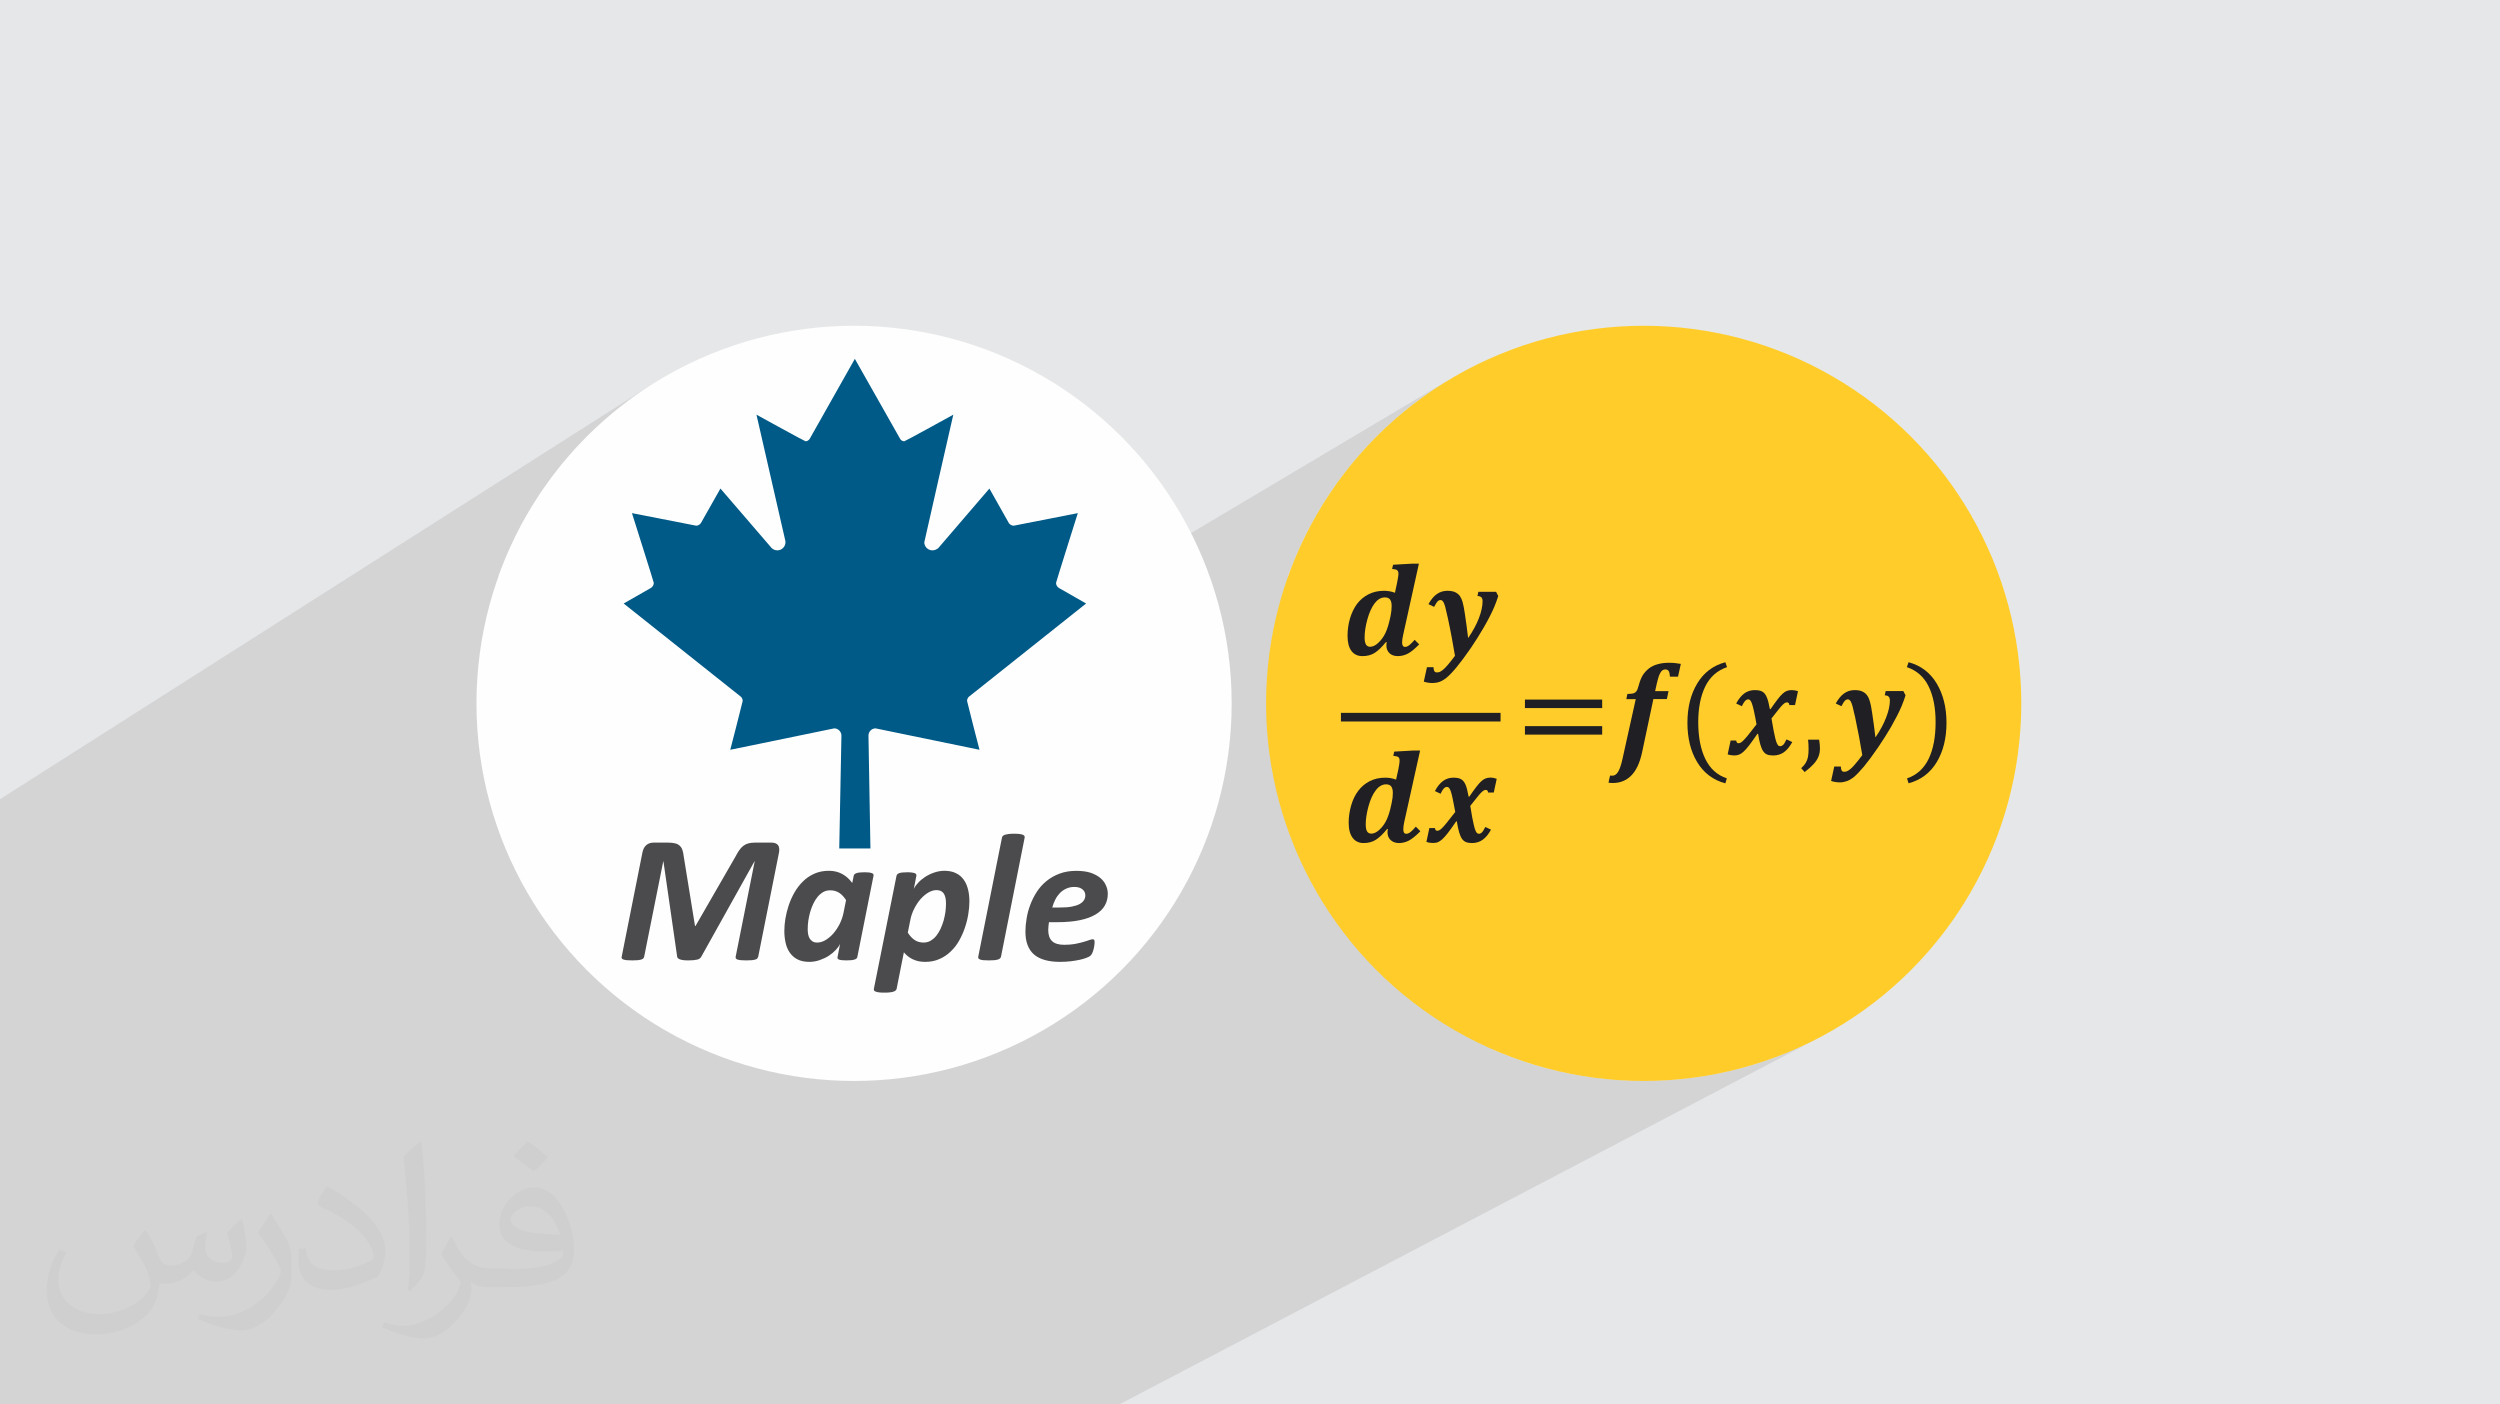 <?xml version="1.0" encoding="UTF-8"?>
<!DOCTYPE svg PUBLIC "-//W3C//DTD SVG 1.0//EN" "http://www.w3.org/TR/2001/REC-SVG-20010904/DTD/svg10.dtd">
<!-- Creator: CorelDRAW 2017 -->
<svg xmlns="http://www.w3.org/2000/svg" xml:space="preserve" width="356px" height="200px" version="1.0" shape-rendering="geometricPrecision" text-rendering="geometricPrecision" image-rendering="optimizeQuality" fill-rule="evenodd" clip-rule="evenodd"
viewBox="0 0 356000 200000"
 xmlns:xlink="http://www.w3.org/1999/xlink"
 xmlns:xodm="http://www.corel.com/coreldraw/odm/2003"
 enable-background="new 0 0 512 512">
 <rect x="0" y="0" width="356000" height="200000" fill="#808080" stroke="none"/>
 <g id="Layer_x0020_1">
  <path fill="#E6E7E8" d="M-60 0l356120 0 0 200000 -356120 0 0 -200000z"/>
  <path fill="#373435" fill-opacity="0.102" d="M48510 200000l-220 0 -70 0 -110 0 -130 0 -210 0 -90 0 -70 0 -140 0 -70 0 -170 0 -540 0 -30 0 0 0 -30 0 -140 0 -270 0 -60 0 -130 0 -60 0 -10 0 -110 0 -700 0 -20 0 -30 0 -70 0 -10 0 -390 0 -20 0 0 0 -170 0 -20 0 -310 0 -710 0 -230 0 0 0 -330 0 -110 0 -70 0 -210 0 -30 0 -30 0 -460 0 -40 0 -10 0 -10 0 -30 0 -30 0 0 0 -30 0 -50 0 -230 0 -200 0 -180 0 -20 0 -70 0 -60 0 -170 0 -120 0 -270 0 -150 0 -240 0 -120 0 -120 0 -260 0 -60 0 -210 0 -200 0 -390 0 -320 0 -30 0 -590 0 -530 0 -120 0 -300 0 -190 0 -650 0 -980 0 -1510 0 -70 0 -440 0 -10 0 -100 0 -130 0 -90 0 -200 0 -330 0 -30 0 -530 0 -320 0 -340 0 -300 0 -40 0 -10 0 -240 0 -250 0 -160 0 -700 0 -480 0 -110 0 -160 0 -100 0 -340 0 0 0 -450 0 -110 0 -730 0 -1070 0 -520 0 -920 0 -10 0 -30 0 -1080 0 -370 0 -50 0 -250 0 -1410 0 -880 0 -1330 0 -10 0 -160 0 -700 0 -80 0 -550 0 -50 0 -860 0 -260 0 -120 0 -100 0 -70 0 -460 0 -360 0 -550 0 -40 0 -940 0 -750 0 -340 0 -20 0 -820 0 -280 0 -840 0 -30 0 -540 0 -160 0 -1100 0 0 0 -650 0 -250 0 -60 0 -420 0 -10 0 -90 0 -30 0 -370 0 -90 0 -220 0 -60 0 -180 0 -140 0 -50 0 -90 0 -20 0 -230 0 -480 0 -10 0 -10 0 -480 0 -150 0 -90 0 -480 0 -40 0 -90 0 -260 0 -340 0 -20 0 -10 0 -60 0 -50 0 -250 0 -40 0 -280 0 -130 0 -380 0 -40 0 -40 0 -130 0 -30 0 -110 0 -30 0 -420 0 -490 0 -190 0 -350 0 -20 0 -160 0 0 -160 0 -110 0 0 0 -190 0 -50 0 -420 0 -30 0 -80 0 -70 0 -230 0 -20 0 -150 0 -500 0 -140 0 -200 0 -460 0 -20 0 -100 0 -20 0 -70 0 -110 0 -510 0 -80 0 -60 0 -90 0 -170 0 -200 0 -150 0 -220 0 -20 0 -40 0 -50 0 -270 0 -210 0 -190 0 -10 0 -130 0 -180 0 -400 0 -680 0 -990 0 -40 0 -1990 0 -30 0 -160 0 -80 0 -40 0 -270 0 -960 0 -2030 0 -700 0 -310 0 -450 0 -2110 0 -80 0 -1650 0 -400 0 -1250 0 -960 0 0 0 -500 0 -370 0 -180 0 -410 0 -450 0 -1590 0 -30 0 -1430 0 -910 0 -7320 0 -3390 0 -680 0 -2340 0 -180 0 -1710 0 -1840 0 -8740 0 -190 0 -770 0 -2830 0 -470 0 -640 0 -680 0 -160 0 -4290 0 -120 0 -2080 0 -100 0 -760 0 -4110 0 -1950 0 -780 0 -12860 93790 -59680 -2180 1400 -2110 1500 -2030 1600 -1950 1690 -1870 1780 -1780 1860 -1690 1960 -1590 2030 -1500 2110 -1400 2180 -1300 2250 -1180 2320 -1080 2380 -960 2440 -160 470 36780 -23090 70 40 220 120 340 190 70 40 13300 -8340 6460 11410 50 70 60 60 60 60 70 50 80 40 90 20 80 20 90 10 100 -40 230 -120 360 -190 450 -240 530 -290 590 -320 630 -340 640 -360 650 -350 620 -340 580 -320 530 -290 440 -240 340 -190 220 -120 70 -40 -10 50 -30 150 -60 250 -80 330 -90 410 -110 480 -120 550 -140 610 -160 660 -160 700 -170 750 -170 780 -190 810 -190 830 -190 840 -190 850 -200 850 -190 840 -190 830 -180 810 -180 780 -170 750 -160 710 -150 670 -130 560 8750 -5330 2790 4950 60 70 70 60 80 60 80 50 80 40 100 30 100 20 100 10 110 -20 300 -60 450 -90 580 -110 700 -140 770 -150 820 -160 850 -170 850 -160 820 -160 770 -150 690 -140 580 -110 450 -90 290 -60 100 -20 -30 110 -100 310 -150 490 -200 630 -240 740 -260 840 -280 890 -290 920 -290 920 -280 890 -260 840 -230 760 -200 630 -150 500 -100 330 -40 130 10 110 20 110 40 110 50 100 60 90 70 80 90 70 90 70 2880 1640 52490 -31210 -2180 1400 -2110 1500 -2030 1600 -1950 1690 -1870 1780 -1780 1860 -1690 1960 -1600 2030 -1500 2110 -1390 2180 -1300 2250 -1190 2320 -1070 2380 -970 2440 -130 400 22070 -12930 1100 -650 1110 -610 1120 -570 1130 -530 1140 -500 1150 -460 1170 -430 1180 -400 1200 -370 1230 -340 1240 -310 1270 -290 1290 -260 1320 -230 1360 -220 1380 -190 1410 -180 1450 -150 1490 -140 1520 -120 1570 -110 1600 -100 1210 -10 1210 30 1230 40 1240 80 1250 110 1250 130 1260 170 1270 190 1260 210 1270 250 1260 270 1260 310 1260 320 1250 360 1240 380 1230 410 1220 430 1200 460 1190 490 1180 510 1160 540 1130 560 1120 590 1090 610 1070 640 1030 670 1020 680 980 720 950 740 910 760 880 780 850 810 230 240 220 220 210 210 210 210 200 210 210 210 220 220 230 230 530 540 510 550 490 570 480 590 470 600 440 620 430 620 410 640 390 660 380 660 360 670 330 690 320 690 310 700 280 720 260 710 240 730 220 730 200 730 180 750 160 740 140 750 120 750 90 760 80 750 50 760 30 760 0 750 -10 760 -40 750 -70 760 -80 750 -270 1610 -360 1570 -440 1520 -530 1480 -620 1440 -690 1400 -770 1350 -830 1300 -910 1270 -970 1220 -1030 1170 -1090 1130 -1140 1090 -1200 1050 -1240 990 -1290 960 -1320 910 -1360 870 -1400 820 -1430 780 -48940 26290 680 310 2440 960 2500 850 2550 720 2610 600 2640 470 2700 350 2730 200 2760 70 2770 -70 2730 -200 2690 -350 2650 -470 2600 -600 2550 -720 2500 -850 2440 -960 2390 -1080 2310 -1190 -100300 52560 -41130 0 -13870 0 -9150 0 -1990 0 -330 0 -1090 0 -140 0 -1620 0 -1470 0 -850 0 -790 0 -1610 0 -70 0 -540 0 -850 0 0 0 -470 0 -200 0 -80 0 -20 0 -490 0 -1050 0 -850 0 -1350 0 -910 0 -1120 0 -100 0 -630 0 -150 0 -780 0 -870 0 -380 0 -50 0 -270 0 -820 0 -410 0 -480 0 -350 0 -140 0 -260 0 -30 0 -290 0 -450 0 -470 0 -100 0 -40 0 -140 0 -620 0 -240 0 -250 0 -90 0 -440 0 -150 0 -90 0 -110 0 -420 0 -120 0 -80 0 -300 0 -20 0 -410 0 -200 0 -30 0 -230 0 -500 0 -780 0 -70 0 -90 0 -130 0 -510 0 -330 0 -510 0 0 0 -60 0 -60 0 -370 0 -220 0 -820 0 -120 0 0 0 -380 0 -1240 0 -190 0 -370 0 -110 0 -170 0 -240 0 -990 0 -600 0 -280 0 -130 0 -170 0 -90 0 -120 0 -90 0 -330 0 -520 0 0 0 -220 0 -350 0 -40 0 -30 0 -480 0 -40 0 -930 0 -80 0 -30 0 -760 0 -40 0 -230 0 -1690 0 -390 0 -20 0 -420 0 -470 0 -500 0 -520 0z"/>
  <path fill="#373435" fill-opacity="0.031" d="M20870 175320c670,1060 1150,2020 1540,3080 280,670 480,1820 2010,1820 480,0 1060,-100 1640,-480 670,-290 1150,-860 1340,-1630l570 -2020 1450 -670 90 100c-190,760 -290,1530 -290,2010 0,1730 1440,2310 2600,2310 670,0 1240,-390 1240,-960 0,-770 -380,-2210 -760,-3360 670,-680 1340,-1350 2110,-1920l90 90c390,1440 580,2880 580,3840 0,960 -380,1920 -770,2590 -670,1350 -1920,2400 -3450,2400 -1160,0 -2400,-570 -3270,-1630l-90 0c-870,1060 -2120,1920 -4130,1920l-680 0c-90,1350 -380,2310 -860,3170 -1250,2400 -4800,4030 -8160,4030 -4710,0 -7010,-2690 -7010,-6330 0,-2210 770,-4320 1820,-5760l960 380c-670,1340 -1150,2590 -1150,3840 0,3360 2790,4990 5950,4990 2980,0 6530,-1820 7210,-4030 -290,-2400 -1160,-3460 -2500,-5660 380,-680 960,-1440 1630,-2210l100 0 0 0 0 0 0 0 190 90 0 0 0 0 0 0 0 0 0 0 0 0zm54250 -12770c960,580 1920,1350 2880,2210 -580,770 -1150,1440 -2020,2020 -960,-770 -1920,-1440 -2880,-2110 680,-770 1350,-1440 2020,-2120l0 0 0 0 0 0 0 0 0 0 0 0zm480 9220c-1630,0 -2880,1060 -2880,1830 0,1630 3170,2200 7010,2200 -480,-1920 -2110,-4030 -4130,-4030l0 0zm-3550 8930c2110,0 3930,-90 5280,-380 1530,-390 2880,-1150 2880,-1730 0,-190 0,-290 -100,-480 -860,100 -1820,100 -2780,100 -2790,0 -4990,-680 -5860,-2210 -190,-480 -380,-960 -380,-1540 0,-1540 670,-3070 1820,-4030 960,-870 2020,-1350 3170,-1350 1920,0 3550,1540 4610,4040 570,1340 1050,2880 1050,4890 0,1350 -380,2400 -1150,3270 -1530,1440 -4320,2010 -8640,2010l-1920 0 0 0 -480 0c-1060,0 -1820,-190 -2400,-670l-100 0c0,290 100,480 100,670 0,960 -290,2210 -960,3170 -1920,2880 -4030,4130 -5760,4130 -1820,0 -4030,-670 -6050,-1630l380 -670c680,280 1540,480 2790,480 3260,0 7490,-3170 8070,-6150 -100,-290 -390,-570 -680,-960 -960,-1150 -1530,-2110 -2110,-3070 480,-960 960,-1730 1340,-2400l200 0c1340,2780 2690,4420 5470,4420l480 0 0 0 2020 0 0 0 0 0 0 0 -290 90 0 0 0 0 0 0 0 0 0 0zm-14020 2980c290,-1350 290,-2790 290,-4130l0 -2020c0,-3740 -480,-9210 -870,-12770 670,-760 1630,-1630 2400,-2200l200 90c470,4510 670,9700 670,14500 0,1250 -100,2500 -200,3360 -90,1150 -760,2020 -2110,3360l-290 -100 0 0 0 0 0 0 -90 -90 0 0 0 0 0 0 0 0 0 0zm-14500 -5960c100,1730 960,3170 3940,3170 1920,0 3450,-480 5280,-1340 290,-100 480,-290 480,-480 0,-1150 -870,-2590 -2310,-3940 -1340,-1250 -3260,-2400 -4890,-3070 -580,-290 -770,-480 -770,-770 0,-480 670,-1530 1250,-2300l190 0c1920,1050 4130,2590 5760,4220 1440,1540 2400,3170 2400,4900 0,1250 -380,2490 -1060,3650 -2110,1050 -4410,1920 -6720,1920 -2780,0 -4610,-1350 -4610,-4320 0,-290 0,-870 100,-1540l960 0 0 0 0 0 0 0 0 -100 0 0 0 0 0 0 0 0 0 0 0 0zm-4990 -4990l1730 2790c670,1050 1240,2110 1240,3930l0 2310c0,1820 -1150,3740 -3070,5760 -1440,1340 -2780,1920 -4030,1920 -1820,0 -3840,-580 -6240,-1630l290 -680c770,190 1630,390 2690,390 3450,0 6910,-2500 8540,-5570 190,-390 290,-670 290,-860 0,-390 -190,-770 -380,-1060 -870,-1630 -1830,-3170 -2890,-4510 580,-870 1160,-1730 1730,-2600l100 0 0 0 0 -190 0 0 0 0 0 0 0 0 0 0 0 0z"/>
  <circle fill="#FFCC29" cx="234060" cy="100160" r="53770"/>
  <g id="_3149643719056">
   <path fill="#1F1F24" fill-rule="nonzero" d="M265190 107530c-120,-730 -270,-1610 -460,-2610 -190,-1000 -370,-1910 -550,-2740 -180,-820 -310,-1370 -390,-1660 -90,-290 -170,-500 -240,-630 -80,-120 -150,-200 -220,-240 -60,-40 -130,-60 -200,-60 -150,0 -290,60 -410,190 -130,120 -290,380 -500,780l-810 -380c350,-630 740,-1120 1180,-1430 440,-320 950,-480 1520,-480 460,0 830,70 1110,210 280,130 510,320 670,560 170,240 300,540 400,910 90,290 190,800 300,1540 180,1190 340,2360 470,3520 670,-970 1170,-1910 1520,-2820 360,-920 540,-1730 540,-2460 0,-230 -60,-400 -170,-520 -100,-120 -290,-180 -560,-200l130 -600 2520 0 310 600c-120,420 -310,930 -550,1520 -370,880 -870,1850 -1490,2940 -570,980 -1180,1950 -1850,2930 -780,1140 -1460,2060 -2040,2760 -580,690 -1080,1210 -1500,1550 -330,250 -650,430 -960,530 -300,110 -620,170 -960,170 -440,0 -850,-70 -1250,-200l450 -2060 940 0c0,260 40,440 110,560 60,130 190,190 370,190 140,0 280,-30 400,-80 120,-50 280,-150 470,-300 190,-160 430,-400 720,-750 290,-340 620,-750 980,-1240l0 0 0 0z"/>
   <path fill="#1F1F24" fill-rule="nonzero" d="M275630 102830c0,-2040 -330,-3740 -1000,-5100 -660,-1350 -1700,-2260 -3090,-2730l240 -700c1740,470 3070,1470 4000,3020 930,1550 1400,3420 1400,5600 0,2200 -460,4060 -1390,5610 -930,1540 -2270,2550 -4010,3010l-220 -700c1380,-460 2400,-1390 3070,-2760 670,-1380 1000,-3120 1000,-5250l0 0 0 0z"/>
   <path fill="#1F1F24" fill-rule="nonzero" d="M207190 93390c-120,-740 -270,-1610 -460,-2610 -190,-1010 -370,-1920 -550,-2740 -180,-820 -310,-1380 -390,-1670 -80,-290 -170,-500 -240,-620 -80,-130 -150,-210 -220,-250 -60,-40 -130,-50 -200,-50 -150,0 -290,60 -410,180 -130,130 -290,390 -500,790l-810 -390c350,-630 740,-1110 1180,-1420 440,-320 950,-480 1520,-480 460,0 830,70 1110,200 280,140 510,320 680,560 160,250 300,550 390,920 90,290 190,800 300,1540 180,1190 340,2360 470,3510 670,-960 1170,-1900 1530,-2810 350,-920 530,-1740 530,-2460 0,-230 -60,-400 -160,-520 -110,-120 -300,-190 -570,-200l130 -600 2520 0 310 600c-120,420 -310,930 -550,1520 -370,870 -870,1850 -1500,2940 -560,970 -1180,1950 -1840,2930 -780,1130 -1460,2050 -2040,2750 -580,700 -1080,1220 -1500,1550 -330,260 -650,440 -950,540 -310,110 -630,160 -970,160 -440,0 -860,-60 -1250,-200l450 -2050 930 0c10,250 50,440 120,560 70,120 190,180 370,180 140,0 280,-20 400,-70 130,-60 280,-160 470,-310 190,-150 430,-400 720,-740 290,-340 620,-760 980,-1240l0 0 0 0z"/>
   <path fill="#1F1F24" fill-rule="nonzero" d="M209370 114770c200,1280 370,2190 510,2750 130,550 270,910 410,1070 90,90 180,140 310,140 150,0 280,-60 410,-180 130,-110 290,-380 500,-790l810 380c-340,640 -740,1120 -1170,1430 -440,320 -950,480 -1540,480 -370,0 -660,-50 -880,-150 -210,-90 -400,-250 -550,-460 -150,-220 -280,-530 -400,-930 -120,-390 -220,-910 -330,-1550l-90 0c-500,740 -910,1300 -1210,1690 -300,380 -560,670 -780,870 -220,190 -430,330 -620,410 -200,80 -450,110 -730,110 -130,0 -280,-10 -480,-40 -180,-40 -320,-70 -420,-110l420 -1970 800 0c10,130 40,220 100,290 60,60 130,90 220,90 100,0 200,-20 290,-70 100,-40 220,-140 390,-300 160,-160 370,-390 620,-700 250,-300 670,-840 1270,-1610 -130,-720 -250,-1330 -360,-1850 -110,-520 -200,-890 -290,-1130 -90,-230 -180,-390 -260,-470 -80,-70 -170,-110 -270,-110 -120,0 -220,30 -310,90 -90,70 -190,170 -290,310 -90,150 -200,330 -310,570l-810 -380c340,-650 730,-1120 1160,-1440 430,-320 930,-470 1480,-470 480,0 840,70 1090,220 250,140 450,390 620,750 160,360 310,940 450,1740l90 0c440,-640 780,-1110 1030,-1430 240,-320 470,-570 670,-760 210,-190 420,-330 610,-400 200,-80 430,-130 700,-130 300,0 590,60 900,170l-420 1960 -810 0c-20,-250 -130,-380 -320,-380 -90,0 -170,20 -270,70 -90,40 -210,140 -360,280 -160,150 -340,360 -570,650 -230,280 -570,710 -1020,1280l0 0 10 10z"/>
   <path fill="#1F1F24" fill-rule="nonzero" d="M201620 117720l640 650c-630,640 -1170,1080 -1620,1320 -450,240 -930,360 -1430,360 -500,0 -890,-150 -1190,-430 -290,-280 -440,-650 -440,-1110 0,-150 20,-290 60,-430l-120 -30c-560,700 -1090,1200 -1580,1520 -490,320 -1080,480 -1760,480 -680,0 -1200,-250 -1570,-750 -370,-500 -560,-1210 -560,-2150 0,-820 120,-1630 350,-2440 230,-800 560,-1500 1000,-2080 440,-590 980,-1050 1640,-1390 650,-330 1400,-500 2220,-500 540,0 1050,90 1540,280l310 -1390c30,-150 70,-370 120,-660 50,-280 70,-490 70,-640 0,-130 -10,-240 -40,-310 -20,-80 -70,-140 -120,-190 -60,-50 -120,-80 -210,-110 -90,-30 -270,-60 -530,-100l140 -590 2670 -150 1010 0 -2260 10190c-90,400 -130,740 -130,1030 0,200 30,360 100,470 60,110 180,160 330,160 190,0 390,-80 600,-250 220,-170 460,-420 750,-760l0 0 10 0zm-3430 -3470c100,-450 150,-890 150,-1340 0,-400 -80,-710 -230,-920 -150,-200 -390,-300 -730,-300 -550,0 -1040,280 -1470,850 -430,560 -780,1320 -1040,2280 -260,960 -390,1810 -390,2570 0,450 60,780 190,1000 130,210 330,320 600,320 390,0 790,-200 1200,-590 400,-380 730,-840 980,-1370 250,-530 480,-1250 670,-2170l70 -330 0 0 0 0z"/>
   <path fill="#1F1F24" fill-rule="nonzero" d="M190950 102740l22730 0 0 -1230 -22730 0 0 1230z"/>
   <path fill="none" fill-rule="nonzero" d="M231440 102120l0 0"/>
   <path fill="#1F1F24" fill-rule="nonzero" d="M217150 104610l0 -1210 11000 0 0 1210 -11000 0z"/>
   <path fill="#1F1F24" fill-rule="nonzero" d="M217150 100830l0 -1210 11000 0 0 1210 -11000 0z"/>
   <path fill="#1F1F24" fill-rule="nonzero" d="M231590 99550l150 -730c420,-10 700,-40 880,-90 170,-60 300,-160 410,-300 110,-150 220,-420 320,-810 150,-580 340,-1060 560,-1440 230,-370 530,-700 890,-990 360,-280 780,-480 1270,-610 490,-140 1020,-200 1600,-200 600,0 1160,60 1680,160l-400 1820 -1150 0c-20,-370 -80,-640 -180,-800 -100,-150 -240,-230 -450,-230 -240,0 -430,80 -580,250 -140,170 -270,400 -370,690 -100,300 -200,680 -310,1150l-220 1000 1910 0 -240 1130 -1920 0 -1610 7600c-320,1480 -830,2570 -1530,3280 -700,710 -1580,1070 -2630,1070 -260,0 -470,-20 -620,-50l220 -1010c110,10 220,20 320,20 340,0 610,-190 840,-570 220,-380 420,-950 590,-1720l1910 -8610 -1340 0 0 0 0 -10z"/>
   <path fill="#1F1F24" fill-rule="nonzero" d="M241830 102830c0,2130 340,3870 1010,5250 670,1380 1690,2300 3060,2760l-210 710c-1740,-470 -3080,-1480 -4010,-3020 -930,-1540 -1390,-3410 -1390,-5600 0,-2190 460,-4060 1400,-5610 930,-1550 2260,-2550 4000,-3020l240 700c-1390,470 -2420,1380 -3090,2730 -670,1360 -1010,3060 -1010,5110l0 0 0 -10z"/>
   <path fill="#1F1F24" fill-rule="nonzero" d="M252260 102300c210,1280 380,2190 520,2750 130,550 270,910 410,1070 80,100 190,140 300,140 150,0 290,-60 420,-180 130,-110 290,-380 490,-790l820 380c-350,640 -740,1120 -1180,1440 -430,310 -950,470 -1540,470 -360,0 -650,-50 -870,-140 -220,-90 -400,-250 -550,-470 -150,-220 -290,-530 -400,-920 -120,-400 -230,-920 -330,-1560l-90 0c-510,740 -910,1300 -1210,1690 -310,390 -570,680 -780,870 -220,200 -430,330 -630,410 -200,80 -440,120 -720,120 -130,0 -290,-20 -480,-50 -180,-40 -330,-70 -420,-110l420 -1970 800 0c10,130 40,230 100,290 50,60 120,100 210,100 110,0 210,-30 310,-80 90,-40 210,-140 380,-300 160,-160 370,-390 620,-690 250,-310 670,-850 1270,-1620 -130,-710 -240,-1330 -360,-1850 -110,-520 -210,-890 -300,-1130 -90,-230 -170,-390 -250,-460 -80,-80 -170,-120 -270,-120 -120,0 -220,30 -310,100 -90,60 -190,160 -280,300 -100,150 -210,330 -320,570l-810 -380c340,-640 730,-1120 1160,-1440 430,-310 930,-470 1480,-470 470,0 840,70 1090,220 250,140 460,400 610,760 170,360 320,940 460,1730l90 0c440,-630 780,-1100 1030,-1420 240,-320 460,-570 670,-760 210,-200 410,-330 610,-410 200,-80 430,-120 700,-120 290,0 600,50 900,160l-420 1970 -810 0c-20,-260 -130,-380 -330,-380 -80,0 -170,20 -260,60 -90,40 -220,140 -360,280 -160,150 -350,370 -570,650 -230,280 -560,710 -1020,1290l0 0 0 0z"/>
   <path fill="#1F1F24" fill-rule="nonzero" d="M259040 105330c80,420 120,840 120,1250 0,420 -70,810 -210,1160 -140,360 -370,700 -680,1050 -320,350 -750,740 -1290,1150l-490 -550c310,-290 530,-550 660,-790 140,-230 240,-500 300,-790 60,-300 90,-670 90,-1120 0,-460 -20,-920 -70,-1360l1570 0 0 0z"/>
   <path fill="#1F1F24" fill-rule="nonzero" d="M201450 91110l640 650c-630,640 -1160,1080 -1620,1320 -450,230 -920,350 -1420,350 -500,0 -900,-140 -1190,-420 -290,-280 -440,-650 -440,-1110 0,-150 20,-300 50,-440l-110 -30c-570,700 -1090,1210 -1590,1530 -490,320 -1070,470 -1760,470 -670,0 -1200,-240 -1570,-740 -370,-500 -550,-1210 -550,-2150 0,-820 110,-1640 340,-2440 240,-810 570,-1500 1000,-2090 440,-580 980,-1040 1640,-1380 660,-340 1400,-500 2230,-500 530,0 1040,90 1540,280l300 -1400c30,-140 70,-360 120,-650 50,-280 80,-500 80,-650 0,-130 -20,-230 -50,-310 -20,-70 -60,-140 -120,-180 -50,-50 -120,-90 -210,-120 -90,-20 -270,-60 -530,-90l150 -590 2660 -150 1010 0 -2250 10180c-90,400 -140,750 -140,1040 0,200 30,350 100,460 60,110 180,170 340,170 180,0 380,-90 600,-260 210,-170 460,-420 750,-750l0 0 0 0zm-3420 -3470c90,-450 140,-900 140,-1340 0,-410 -70,-710 -220,-920 -150,-200 -390,-310 -740,-310 -550,0 -1040,290 -1470,850 -420,570 -770,1330 -1030,2290 -260,950 -390,1810 -390,2570 0,440 60,770 190,990 130,220 320,330 590,330 390,0 790,-190 1200,-590 410,-390 740,-850 990,-1380 250,-520 470,-1240 670,-2160l70 -330 0 0 0 0z"/>
  </g>
  <circle fill="#FEFEFE" cx="121620" cy="100160" r="53770"/>
  <path fill="#005A87" d="M121730 51100l-6440 11410c-130,190 -350,330 -580,330 -110,0 -6990,-3790 -6990,-3790l4100 17910c30,90 30,160 30,250 0,650 -530,1160 -1150,1160 -320,0 -620,-130 -820,-330l-7290 -8470 -2800 4950c-150,180 -390,340 -650,340 -40,0 -9150,-1790 -9150,-1790 0,0 3110,9830 3110,9930 0,310 -180,590 -440,740l-3850 2200 16710 13290c150,160 240,360 240,590 0,110 -1770,6950 -1770,6950 0,0 14740,-3050 14810,-3050 550,0 1020,470 1020,1030l-310 16070 4440 0 -280 -16070c0,-560 450,-1030 1010,-1030 60,0 14800,3050 14800,3050 0,0 -1770,-6840 -1770,-6950 0,-230 90,-430 240,-590l16710 -13290 -3850 -2200c-260,-150 -430,-430 -430,-740 0,-100 3100,-9930 3100,-9930 0,0 -9100,1790 -9130,1790 -290,0 -510,-160 -670,-340l-2790 -4950 -7280 8480c-230,190 -510,320 -830,320 -630,0 -1160,-510 -1160,-1150 0,-90 4130,-18170 4130,-18170 0,0 -6870,3790 -6980,3790 -240,0 -470,-140 -580,-330l-6460 -11410 0 0z"/>
  <path fill="#4B4B4D" fill-rule="nonzero" d="M107970 136230c-30,80 -70,160 -110,230 -60,70 -140,130 -270,170 -120,40 -290,70 -510,100 -210,20 -480,30 -800,30 -330,0 -600,-10 -810,-30 -200,-20 -360,-60 -480,-100 -110,-40 -180,-100 -210,-170 -30,-70 -30,-150 -20,-230l2710 -13580 -30 0 -7570 13570c-100,210 -300,360 -600,430 -290,70 -710,110 -1250,110 -560,0 -960,-50 -1210,-150 -240,-100 -370,-220 -380,-370l-1960 -13600 -20 0 -2720 13590c-20,80 -60,160 -110,230 -60,70 -150,130 -280,170 -120,40 -290,70 -500,100 -210,20 -480,30 -800,30 -330,0 -600,-10 -800,-30 -210,-30 -370,-60 -480,-100 -110,-40 -190,-100 -220,-170 -30,-70 -40,-150 -10,-230l2960 -14870c50,-220 110,-410 200,-580 90,-170 200,-320 340,-430 130,-120 290,-210 460,-270 170,-60 350,-90 550,-90l2110 0c380,0 700,30 970,100 270,60 490,170 660,330 170,150 300,350 390,600 90,250 150,560 190,910l1610 9930 70 0 5720 -9930c170,-340 350,-630 520,-870 170,-250 360,-450 570,-610 210,-160 440,-280 700,-350 260,-70 570,-110 920,-110l2400 0c210,0 400,30 550,90 160,60 280,150 370,270 90,110 140,250 160,420 30,170 20,360 -10,580l-2970 14880 0 0zm14120 30c-30,180 -170,310 -410,380 -230,80 -610,120 -1140,120 -260,0 -480,-10 -650,-30 -160,-20 -300,-40 -400,-80 -110,-40 -170,-90 -210,-160 -20,-60 -30,-140 -10,-230l360 -1850c-130,280 -340,570 -620,870 -280,300 -620,580 -1000,830 -390,250 -820,450 -1290,610 -470,160 -950,250 -1450,250 -690,0 -1260,-120 -1720,-360 -460,-240 -820,-570 -1100,-980 -270,-400 -470,-870 -580,-1390 -120,-530 -180,-1080 -180,-1650 0,-550 50,-1140 150,-1770 110,-650 270,-1290 480,-1920 220,-640 490,-1250 830,-1840 340,-580 740,-1110 1210,-1560 460,-460 1000,-820 1610,-1090 610,-270 1290,-410 2060,-410 710,0 1340,150 1890,450 550,290 1030,720 1440,1290l210 -1030c30,-180 170,-300 410,-380 230,-80 620,-120 1140,-120 260,0 480,10 640,30 170,30 310,60 410,100 100,40 160,80 200,150 30,70 40,140 20,220l-2300 11540 0 10zm-1610 -8080c-300,-470 -630,-820 -990,-1050 -370,-230 -790,-350 -1270,-350 -370,0 -700,80 -1000,250 -300,180 -570,410 -800,690 -240,290 -440,620 -620,1000 -180,380 -320,770 -440,1180 -110,400 -200,820 -260,1230 -60,420 -80,800 -80,1150 0,260 10,500 50,730 40,240 120,440 220,620 110,180 250,320 420,430 170,110 400,160 670,160 370,0 760,-110 1160,-340 390,-230 760,-540 1110,-930 340,-390 650,-850 910,-1360 260,-520 460,-1080 570,-1670l350 -1750 0 10zm17560 210c0,560 -50,1160 -160,1800 -100,640 -260,1280 -480,1920 -210,630 -490,1250 -820,1840 -330,590 -730,1100 -1210,1550 -460,450 -1000,810 -1610,1070 -600,270 -1280,400 -2040,400 -340,0 -660,-40 -960,-100 -300,-70 -570,-170 -830,-290 -250,-130 -480,-270 -680,-440 -200,-160 -390,-350 -540,-530l-1030 5190c-20,90 -60,160 -130,230 -60,70 -160,130 -300,170 -130,50 -300,90 -520,110 -210,30 -480,40 -800,40 -320,0 -570,-10 -770,-40 -200,-20 -360,-60 -470,-110 -120,-40 -190,-100 -230,-170 -30,-70 -40,-150 -20,-230l3220 -16080c40,-180 170,-310 400,-390 230,-80 620,-120 1150,-120 260,0 480,10 650,40 170,20 300,50 400,90 100,40 160,90 200,150 30,70 40,140 30,230l-370 1870c130,-280 340,-580 620,-880 270,-300 610,-580 1000,-840 390,-250 820,-460 1290,-620 470,-160 950,-250 1450,-250 660,0 1220,120 1670,350 450,220 810,530 1090,930 280,390 480,860 610,1390 130,530 190,1100 190,1720l0 0zm-3330 280c0,-290 -20,-560 -70,-800 -50,-240 -130,-440 -230,-610 -110,-170 -250,-290 -420,-380 -170,-80 -380,-130 -620,-130 -390,0 -780,120 -1160,340 -390,230 -760,540 -1110,930 -340,390 -650,850 -910,1370 -270,520 -460,1070 -570,1670l-350 1750c300,470 630,820 990,1060 370,240 790,350 1270,350 350,0 670,-80 970,-250 300,-180 570,-400 810,-690 230,-290 440,-620 620,-1000 170,-380 320,-780 440,-1180 110,-420 200,-830 260,-1250 50,-420 80,-810 80,-1180l0 0zm7820 7570c-10,90 -50,160 -120,230 -60,60 -160,120 -290,160 -130,40 -300,80 -520,100 -210,20 -480,30 -790,30 -330,0 -590,-10 -790,-30 -200,-20 -360,-60 -460,-100 -110,-40 -190,-100 -230,-160 -30,-70 -50,-140 -30,-230l3380 -16960c20,-80 60,-160 110,-230 70,-70 170,-130 300,-180 140,-40 320,-80 520,-110 210,-20 480,-40 800,-40 320,0 580,20 780,40 200,30 360,70 470,110 110,50 180,110 220,180 40,70 40,150 30,230l-3370 16960 -10 0zm15220 -8970c0,620 -140,1180 -420,1670 -280,500 -710,920 -1300,1270 -590,360 -1330,630 -2240,820 -900,190 -1980,290 -3230,290l-1190 0c-30,200 -50,390 -70,580 -20,200 -30,380 -30,540 0,700 180,1220 540,1570 360,350 940,530 1730,530 570,0 1080,-40 1530,-120 450,-90 840,-180 1180,-280 350,-100 620,-180 850,-270 220,-80 390,-120 490,-120 100,0 180,30 220,90 40,60 60,160 60,280 0,150 -10,320 -40,510 -20,190 -60,370 -110,550 -40,190 -100,370 -180,530 -70,160 -150,280 -250,370 -100,100 -290,210 -570,310 -270,110 -600,200 -990,290 -380,80 -820,150 -1300,210 -480,50 -970,80 -1470,80 -830,0 -1540,-90 -2160,-260 -610,-170 -1130,-430 -1540,-780 -410,-350 -720,-800 -930,-1350 -210,-540 -310,-1190 -310,-1940 0,-580 60,-1190 170,-1850 100,-660 280,-1300 520,-1940 240,-640 550,-1260 920,-1840 380,-580 840,-1100 1380,-1540 540,-440 1160,-800 1860,-1060 710,-270 1510,-400 2410,-400 780,0 1460,90 2020,270 560,190 1020,440 1380,740 360,300 630,650 800,1050 180,380 270,790 270,1200l0 0zm-3200 230c0,-340 -130,-630 -400,-850 -270,-230 -650,-350 -1160,-350 -430,0 -810,80 -1150,240 -340,150 -640,360 -900,620 -250,260 -480,570 -660,930 -180,360 -330,740 -440,1140l1070 0c690,0 1260,-40 1720,-130 460,-90 840,-210 1120,-370 280,-160 480,-340 610,-550 130,-210 190,-430 190,-670l0 -10z"/>
 </g>
</svg>

